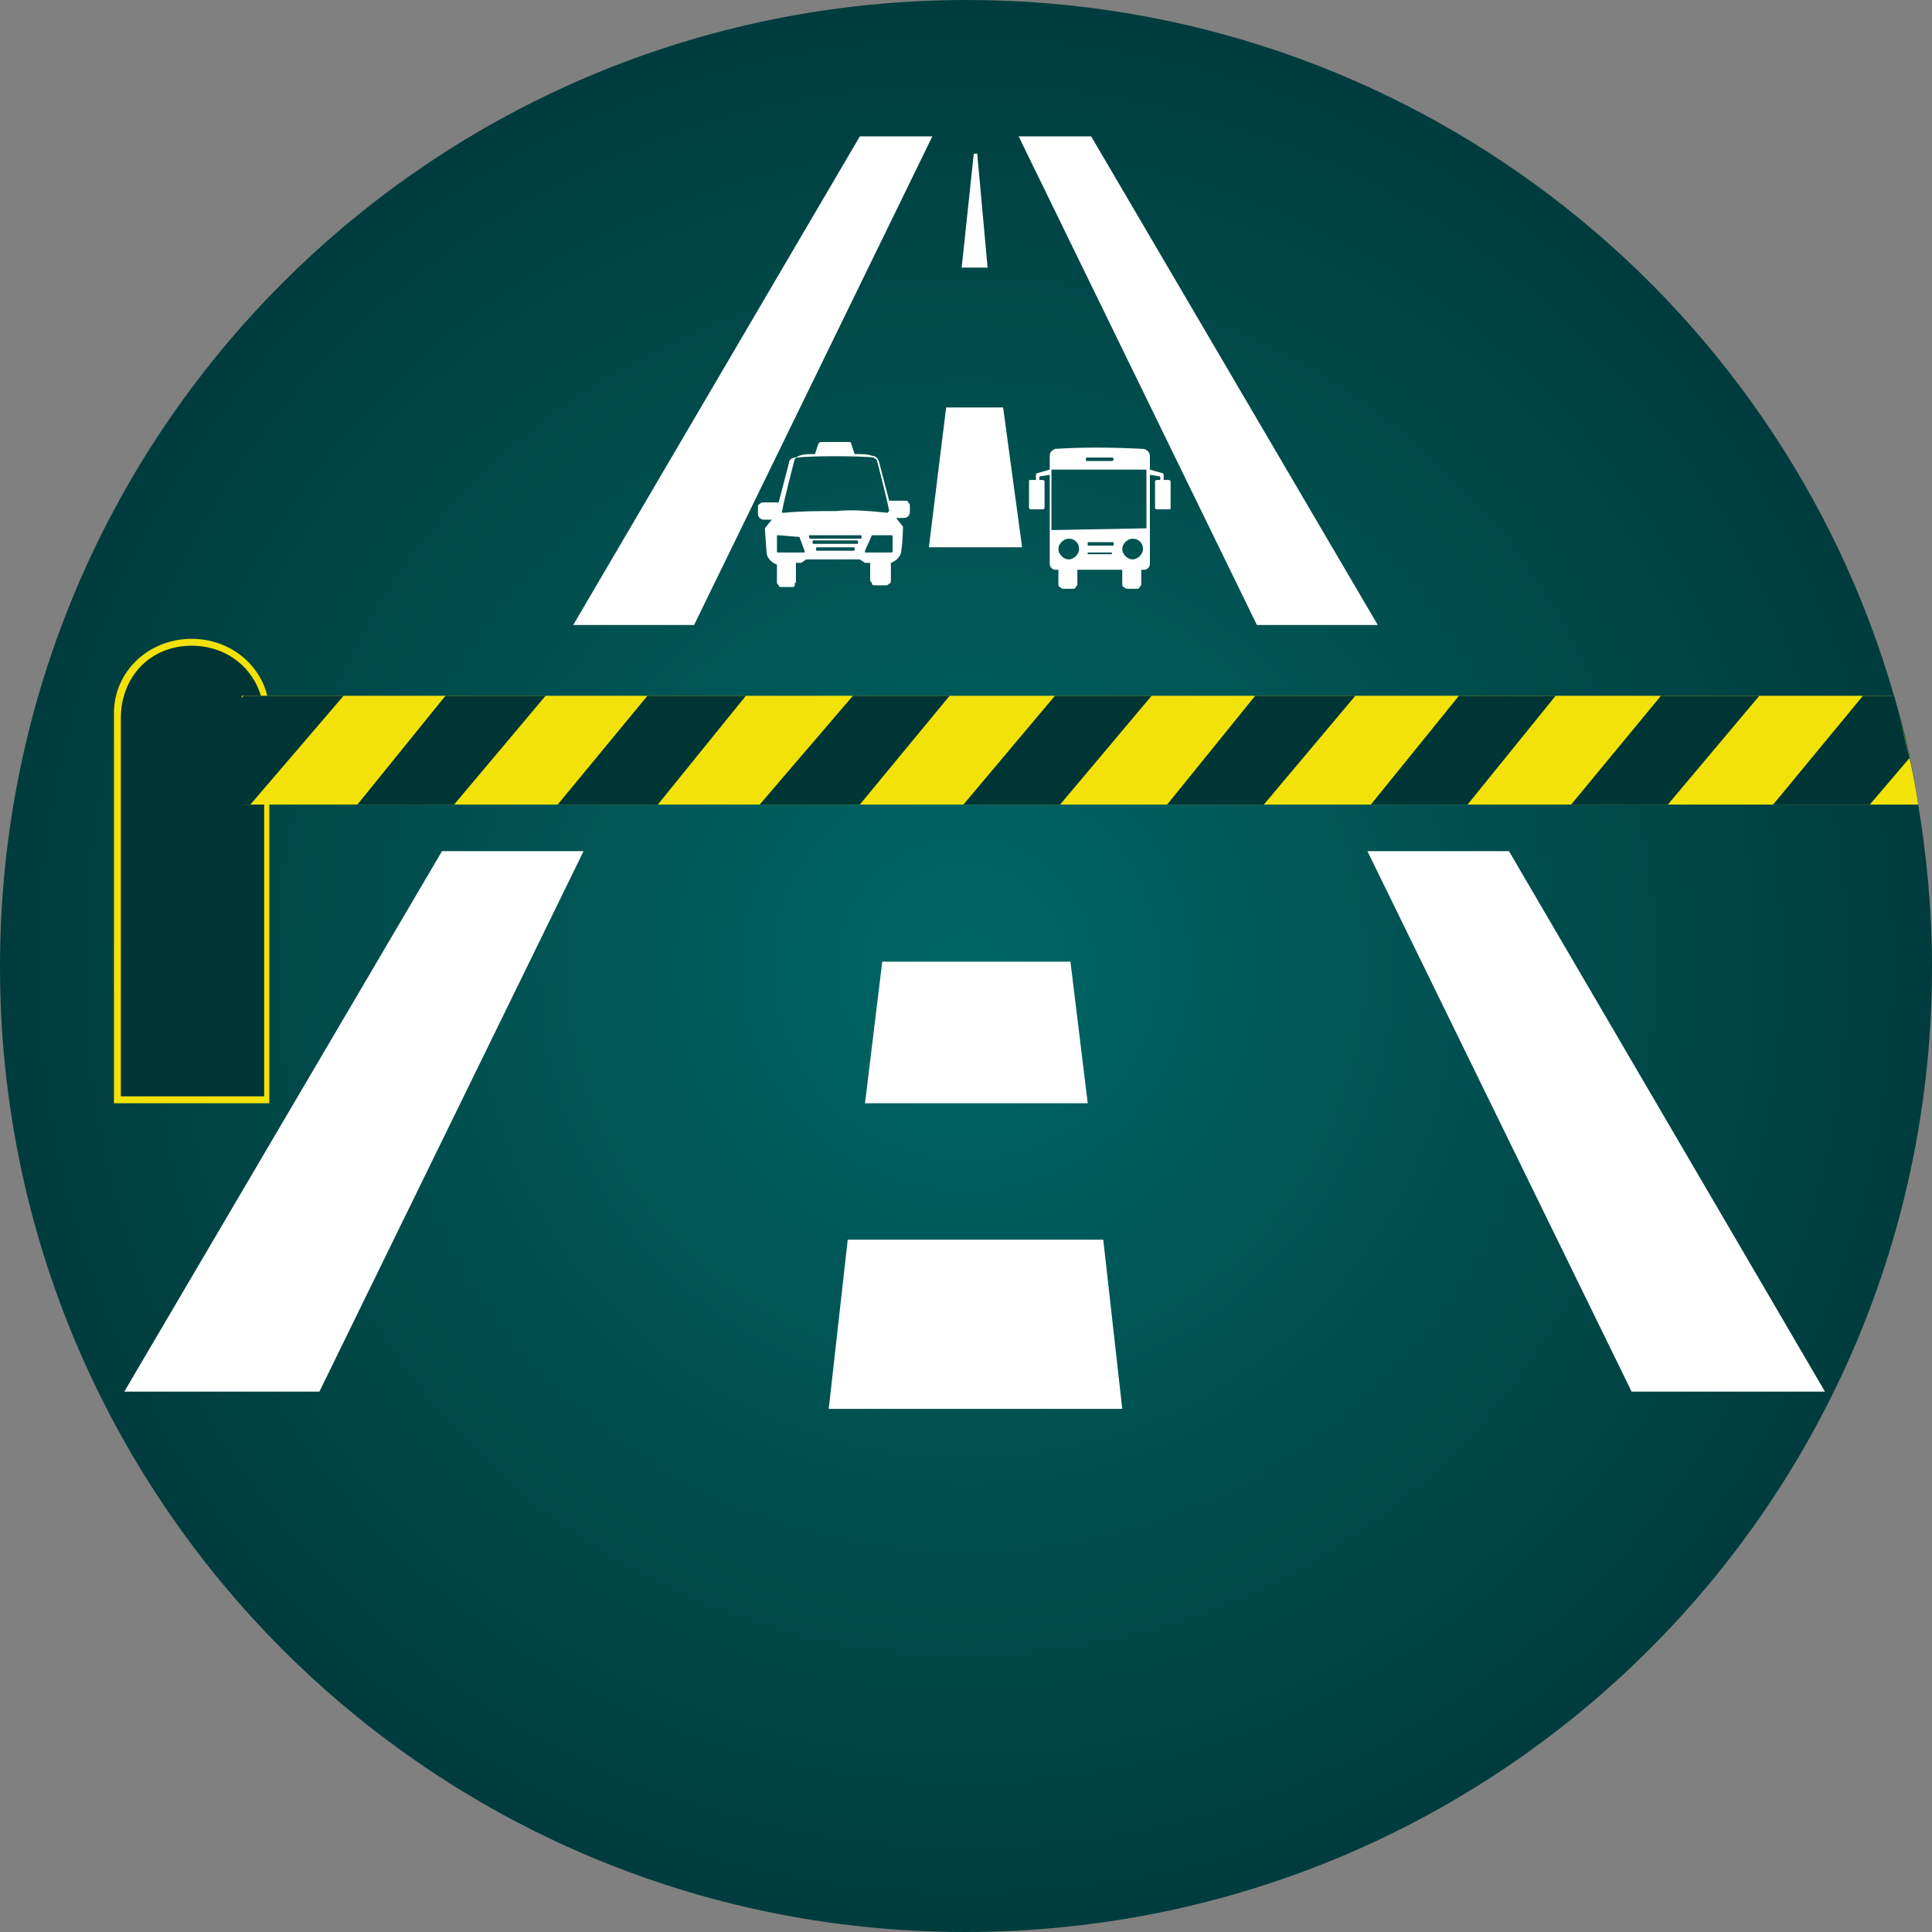 <?xml version="1.0" encoding="UTF-8"?>
<svg xmlns="http://www.w3.org/2000/svg" xmlns:xlink="http://www.w3.org/1999/xlink" version="1.1" id="Layer_1" x="0px" y="0px" viewBox="0 0 111.9 111.9" style="enable-background:new 0 0 111.9 111.9;" xml:space="preserve">
<rect x="0" y="0" width="111.9" height="111.9" fill="#808080" stroke="none"/>
<style type="text/css">
	.st0{fill:url(#SVGID_1_);}
	.st1{fill:#F2E20A;}
	.st2{fill:#003536;}
	.st3{fill:#FFFFFF;}
	.st4{fill-rule:evenodd;clip-rule:evenodd;fill:#FFFFFF;}
</style>
<radialGradient id="SVGID_1_" cx="55.95" cy="55.95" r="110.119" gradientUnits="userSpaceOnUse">
	<stop offset="0" style="stop-color:#006666"></stop>
	<stop offset="0.591" style="stop-color:#003536"></stop>
	<stop offset="1" style="stop-color:#003536"></stop>
</radialGradient>
<path class="st0" d="M111.9,56c0,30.9-25,55.9-56,55.9S0,86.8,0,56C0,25,25,0,56,0c25.5,0,47,17,53.7,40.3c0.6,2,1.1,4.1,1.4,6.3  C111.6,49.6,111.9,52.8,111.9,56z"></path>
<path class="st1" d="M15.6,41.3L15.6,41.3c0-2.4-2-4.3-4.5-4.3s-4.5,1.9-4.5,4.3l0,0l0,0v22.6h9V41.3L15.6,41.3z"></path>
<path class="st2" d="M15.3,41.6L15.3,41.6c0-2.4-1.8-4.2-4.2-4.2S7,39.2,7,41.6l0,0l0,0v21.9h8.3V41.6L15.3,41.6z"></path>
<g>
	<polygon class="st3" points="56.6,8.9 56.4,8.9 55.7,15.5 57.2,15.5  "></polygon>
	<polygon class="st3" points="49.1,71.8 48,81.6 56.5,81.6 65,81.6 63.9,71.8  "></polygon>
	<polygon class="st3" points="50.1,63.9 63,63.9 62,55.7 51.1,55.7  "></polygon>
	<polygon class="st3" points="59.2,31.7 58.1,23.6 54.8,23.6 53.8,31.7  "></polygon>
</g>
<path class="st1" d="M111.1,46.6H14v-6.3h95.6C110.3,42.4,110.8,44.5,111.1,46.6z"></path>
<g>
	<polygon class="st3" points="54,7.9 49.8,7.9 33.2,36.2 40.2,36.2  "></polygon>
	<polygon class="st3" points="7.2,80.6 18.5,80.6 33.8,49.3 25.6,49.3  "></polygon>
	<polygon class="st3" points="94.5,80.6 105.7,80.6 87.4,49.3 79.2,49.3  "></polygon>
	<polygon class="st3" points="63.2,7.9 59,7.9 72.8,36.2 79.8,36.2  "></polygon>
</g>
<g>
	<polygon class="st2" points="72.7,40.3 67.6,46.6 73.2,46.6 78.5,40.3  "></polygon>
	<polygon class="st2" points="84.5,40.3 79.4,46.6 85,46.6 90.1,40.3  "></polygon>
	<polygon class="st2" points="61.1,40.3 55.8,46.6 61.4,46.6 66.7,40.3  "></polygon>
	<polygon class="st2" points="49.4,40.3 44,46.6 49.8,46.6 55,40.3  "></polygon>
	<polygon class="st2" points="37.5,40.3 32.3,46.6 38.1,46.6 43.2,40.3  "></polygon>
	<polygon class="st2" points="96.2,40.3 91,46.6 96.6,46.6 101.9,40.3  "></polygon>
	<polygon class="st2" points="110.6,43.9 108.3,46.6 104.8,46.6 102.7,46.6 107.9,40.3 109.7,40.3  "></polygon>
	<polygon class="st2" points="104.8,44.2 102.7,46.6 104.8,46.6  "></polygon>
	<polygon class="st2" points="14.1,40.3 11.8,43 11.8,46.6 14.5,46.6 19.9,40.3  "></polygon>
	<polygon class="st2" points="25.8,40.3 20.7,46.6 26.3,46.6 31.6,40.3  "></polygon>
</g>
<path class="st4" d="M47.2,26.3l0.2-0.6c0,0,0.1-0.1,0.1-0.1h1.7c0,0,0.1,0,0.1,0.1l0.2,0.6c0.4,0,0.8,0,1,0.1  c0.2,0,0.3,0.1,0.4,0.3l0.6,2.3h0.9c0.1,0,0.2,0,0.2,0.1c0.1,0.1,0.1,0.1,0.1,0.2v0.3c0,0.1,0,0.2-0.1,0.3c-0.1,0.1-0.2,0.1-0.3,0.1  h-0.4l0.4,0.5l0,0l0,0l0,0l0,0c0,0,0,0.8-0.1,1.4c0,0.3-0.3,0.6-0.6,0.7v1c0,0.1,0,0.2-0.1,0.2c-0.1,0.1-0.1,0.1-0.2,0.1h-0.6  c-0.1,0-0.2,0-0.2-0.1s-0.1-0.1-0.1-0.2v-1h-0.2c0,0,0,0-0.1,0l-0.3-0.2h-3.1l-0.3,0.2c0,0,0,0-0.1,0h-0.2v1c0,0.1,0,0.2-0.1,0.2  C46.1,33.9,46,34,45.9,34h-0.6c-0.1,0-0.2,0-0.2-0.1c-0.1-0.1-0.1-0.1-0.1-0.2v-1c-0.3-0.1-0.6-0.4-0.6-0.7l-0.1-1.4l0,0l0,0l0,0  l0,0l0.4-0.5h-0.4c-0.1,0-0.2,0-0.3-0.1c-0.1-0.1-0.1-0.2-0.1-0.3v-0.3c0-0.1,0-0.2,0.1-0.2c0.1-0.1,0.1-0.1,0.2-0.1h0.9l0.6-2.3  c0-0.2,0.2-0.3,0.4-0.3C46.4,26.3,46.7,26.3,47.2,26.3L47.2,26.3z M50.5,31C50.5,31,50.4,31,50.5,31l-0.4,0.9c0,0,0,0.1,0,0.1  c0,0,0,0,0.1,0h1.4c0.1,0,0.1,0,0.1-0.1v-0.8c0-0.1,0-0.1-0.1-0.1H50.5z M46.3,31.1C46.3,31,46.3,31,46.3,31.1L45.1,31  c-0.1,0-0.1,0-0.1,0.1v0.8c0,0.1,0,0.1,0.1,0.1h1.4c0,0,0.1,0,0.1,0c0,0,0-0.1,0-0.1L46.3,31.1z M47.3,31.9h2.1c0.1,0,0.1,0,0.1-0.1  c0-0.1,0-0.1-0.1-0.1h-2.1C47.3,31.7,47.2,31.8,47.3,31.9C47.2,31.9,47.3,31.9,47.3,31.9z M47.1,31.5h2.5c0.1,0,0.1,0,0.1-0.1  c0-0.1,0-0.1-0.1-0.1h-2.5C47.1,31.3,47,31.4,47.1,31.5C47,31.5,47.1,31.5,47.1,31.5z M46.9,31.2h2.9c0.1,0,0.1,0,0.1-0.1  c0-0.1,0-0.1-0.1-0.1h-2.9C46.9,31,46.8,31,46.9,31.2C46.8,31.1,46.9,31.2,46.9,31.2z M51.4,29.7C51.4,29.7,51.5,29.7,51.4,29.7  c0.1-0.1,0.1-0.1,0.1-0.1c-0.1-0.6-0.7-2.9-0.7-2.9c0-0.1-0.1-0.1-0.2-0.2c-0.7-0.1-3.7-0.1-4.4,0c-0.1,0-0.2,0.1-0.2,0.2  c0,0-0.6,2.3-0.7,2.9c0,0,0,0.1,0,0.1c0,0,0.1,0,0.1,0c1-0.1,2-0.1,3-0.1C49.4,29.5,50.4,29.6,51.4,29.7L51.4,29.7z"></path>
<path class="st4" d="M60.8,26.4v0.8l-0.7,0.2c0,0-0.1,0-0.1,0.1l0,0.3h-0.3c-0.1,0-0.1,0-0.1,0.1v1.5c0,0,0,0.1,0.1,0.1h0.7  c0,0,0.1,0,0.1-0.1v-1.5c0,0,0-0.1-0.1-0.1h-0.2l0-0.2l0.6-0.1v3.4v1.7c0,0.1,0,0.2,0.1,0.3c0.1,0.1,0.2,0.1,0.3,0.1h0.1v0.8  c0,0.1,0,0.2,0.1,0.2c0.1,0.1,0.1,0.1,0.2,0.1h0.5c0.1,0,0.2,0,0.2-0.1c0.1-0.1,0.1-0.1,0.1-0.2v-0.8H65v0.8c0,0.1,0,0.2,0.1,0.2  c0.1,0.1,0.1,0.1,0.2,0.1h0.5c0.1,0,0.2,0,0.2-0.1c0.1-0.1,0.1-0.1,0.1-0.2v-0.8h0.1c0.1,0,0.2,0,0.3-0.1c0.1-0.1,0.1-0.2,0.1-0.3  v-5.1l0.6,0.1l0,0.2H67c0,0-0.1,0-0.1,0.1v1.5c0,0,0,0.1,0.1,0.1h0.7c0.1,0,0.1,0,0.1-0.1v-1.5c0,0,0-0.1-0.1-0.1h-0.3l0-0.3  c0,0,0-0.1-0.1-0.1l-0.7-0.2v-0.8c0-0.2-0.2-0.4-0.4-0.4c-1.9-0.1-3.6-0.1-5.1,0h0C60.9,26.1,60.8,26.2,60.8,26.4L60.8,26.4z   M61.9,31.2c-0.3,0-0.6,0.3-0.6,0.6c0,0.3,0.3,0.6,0.6,0.6c0.3,0,0.6-0.3,0.6-0.6C62.5,31.4,62.2,31.2,61.9,31.2z M65.6,31.2  c-0.3,0-0.6,0.3-0.6,0.6c0,0.3,0.3,0.6,0.6,0.6c0.3,0,0.6-0.3,0.6-0.6C66.2,31.4,65.9,31.2,65.6,31.2z M64.4,31.9  C64.4,31.9,64.5,31.9,64.4,31.9C64.5,31.9,64.5,31.9,64.4,31.9l0,0.2c0,0,0,0,0,0c0,0,0,0,0,0H63c0,0,0,0,0,0c0,0,0,0,0,0v-0.1  c0,0,0,0,0,0c0,0,0,0,0,0H64.4z M64.5,31.6C64.5,31.7,64.5,31.7,64.5,31.6l-1.5,0c0,0,0,0,0,0c0,0,0,0,0,0v-0.2c0,0,0,0,0,0h1.5  c0,0,0,0,0,0V31.6z M66.4,30.6C66.4,30.7,66.4,30.7,66.4,30.6l-5.4,0.1c0,0,0,0-0.1,0c0,0,0,0,0-0.1v-3.3c0,0,0,0,0-0.1  c0,0,0,0,0.1,0h5.3c0.1,0,0.1,0,0.1,0.1V30.6z M62.9,26.7h1.5c0,0,0.1,0,0.1-0.1c0,0,0-0.1-0.1-0.1h-1.5  C62.9,26.5,62.9,26.5,62.9,26.7C62.9,26.6,62.9,26.7,62.9,26.7z"></path>
</svg>
